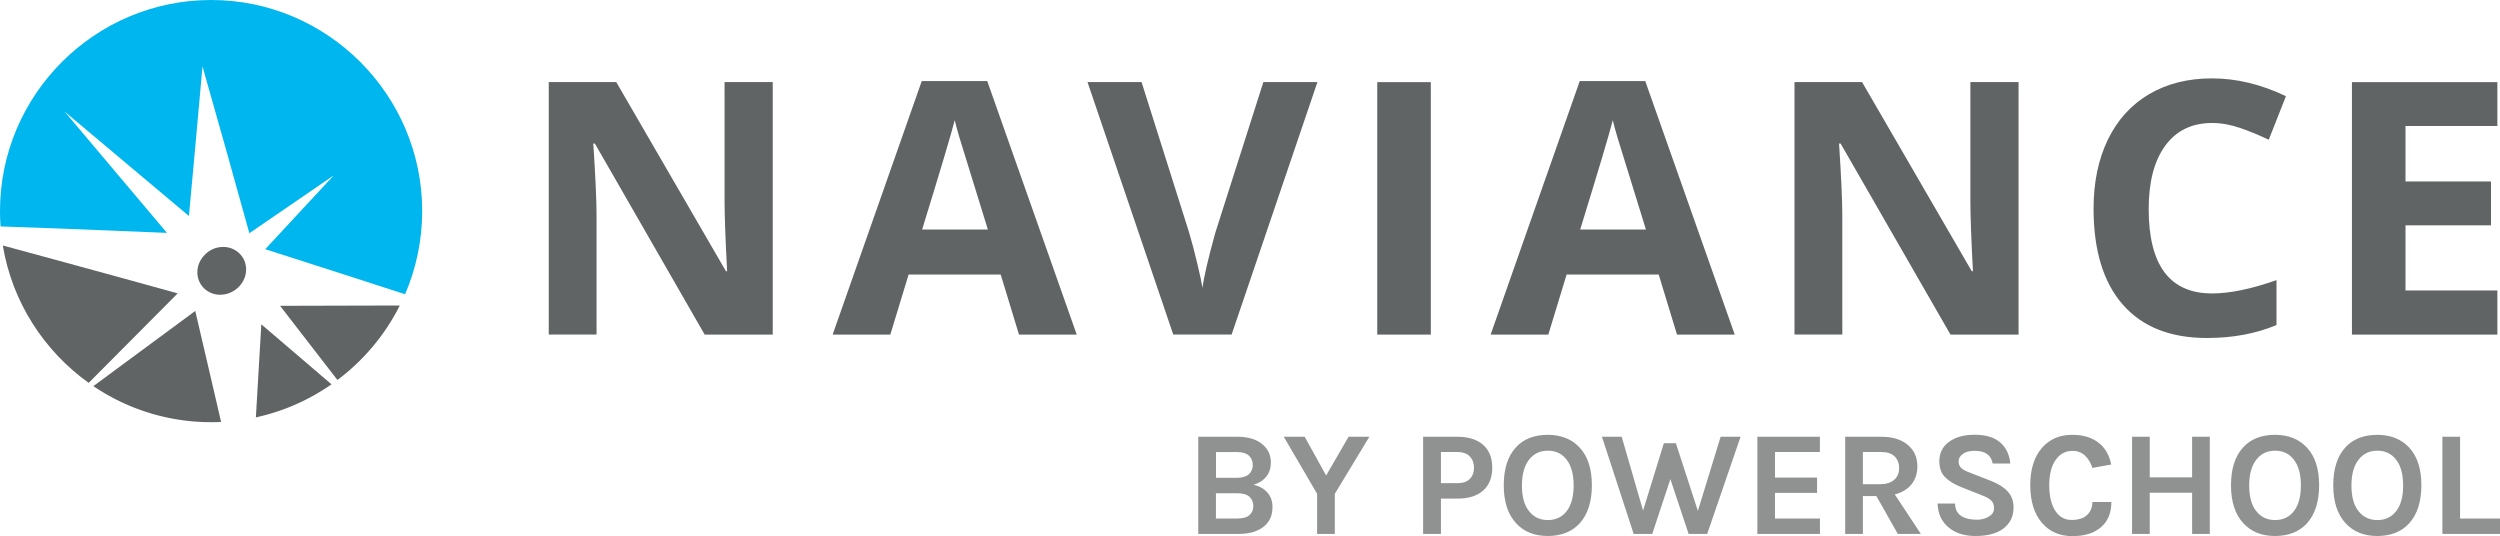 <svg xmlns="http://www.w3.org/2000/svg" xml:space="preserve" id="Layer_1" x="0" y="0" style="enable-background:new 0 0 400 85.76" version="1.1" viewBox="0 0 400 85.76"><style>.st0{fill-rule:evenodd;clip-rule:evenodd}.st0,.st2,.st3{fill:#616465}.st3{opacity:.7}</style><g id="XMLID_77_"><path id="XMLID_84_" d="M14.19 61.26C7.03 56.14 1.94 48.3.45 39.28c3.03.82 6 1.63 8.91 2.42 6.63 1.8 12.98 3.56 19.07 5.24-4.36 4.4-9.1 9.15-14.24 14.32" class="st0"/><path id="XMLID_83_" d="M35.37 67.51a33.55 33.55 0 0 1-20.43-5.73l16.3-12.03c1.33 5.7 2.72 11.62 4.13 17.76" class="st0"/><path id="XMLID_81_" d="M53.04 61.49a33.57 33.57 0 0 1-12.1 5.29l.87-14.89 11.23 9.6" class="st0"/><path id="XMLID_80_" d="M63.97 48.88a34.06 34.06 0 0 1-9.98 11.92l-9.18-11.87 19.16-.05" class="st0"/><path id="XMLID_79_" d="M33.78 0c18.6 0 33.77 15.17 33.77 33.77 0 4.72-.98 9.22-2.74 13.31l-7.77-2.52-14.6-4.69L53.4 28.06l-13.5 9.25L36 23.34l-3.6-12.71-1.04 11.59-1.13 12.34-19.9-16.72 16.38 19.42-17.3-.7c-3.02-.11-6.13-.22-9.32-.33C.03 35.42 0 34.6 0 33.77 0 15.17 15.17 0 33.78 0" style="fill-rule:evenodd;clip-rule:evenodd;fill:#00b6ef"/><path id="XMLID_78_" d="M35.32 39.53c1.03-.1 2.05.21 2.79.84.78.65 1.27 1.63 1.27 2.76-.01 1.16-.54 2.21-1.38 2.96-.82.73-1.9 1.13-3.03 1.06a3.626 3.626 0 0 1-2.57-1.29c-.58-.69-.88-1.6-.81-2.57.07-.96.5-1.83 1.15-2.5.66-.69 1.54-1.16 2.58-1.26" class="st0"/></g><path d="M123.64 53.54h-10.89L95.18 22.97h-.25c.35 5.4.52 9.25.52 11.55v19.01H87.8v-40.4h10.8l17.55 30.26h.19c-.28-5.25-.41-8.96-.41-11.14V13.13h7.71v40.41zM163.04 53.54l-2.93-9.62h-14.73l-2.93 9.62h-9.23l14.26-40.57h10.48l14.32 40.57h-9.24zm-4.98-16.81c-2.71-8.72-4.23-13.64-4.57-14.79-.34-1.14-.58-2.05-.73-2.71-.61 2.36-2.35 8.19-5.22 17.49h10.52zM202.14 13.13h8.65l-13.73 40.4h-9.34L174 13.13h8.65l7.6 24.04c.42 1.42.86 3.07 1.31 4.96.45 1.89.73 3.2.84 3.94.2-1.69.89-4.66 2.07-8.9l7.67-24.04zM220.36 53.54v-40.4h8.57v40.4h-8.57zM268.32 53.54l-2.93-9.62h-14.73l-2.93 9.62h-9.23l14.26-40.57h10.48l14.32 40.57h-9.24zm-4.97-16.81c-2.71-8.72-4.23-13.64-4.57-14.79-.34-1.14-.58-2.05-.73-2.71-.61 2.36-2.35 8.19-5.22 17.49h10.52zM322.97 53.54h-10.89L294.5 22.97h-.25c.35 5.4.52 9.25.52 11.55v19.01h-7.65v-40.4h10.81l17.55 30.26h.19c-.28-5.25-.41-8.96-.41-11.14V13.13h7.71v40.41zM353.93 19.68c-3.22 0-5.72 1.21-7.49 3.63-1.77 2.42-2.65 5.8-2.65 10.13 0 9.01 3.38 13.51 10.14 13.51 2.84 0 6.27-.71 10.31-2.13v7.19c-3.32 1.38-7.02 2.07-11.11 2.07-5.88 0-10.37-1.78-13.49-5.35-3.11-3.56-4.67-8.68-4.67-15.35 0-4.2.76-7.88 2.29-11.04 1.53-3.16 3.73-5.58 6.59-7.27 2.87-1.69 6.22-2.53 10.07-2.53 3.92 0 7.87.95 11.83 2.85L363 22.36c-1.51-.72-3.03-1.35-4.56-1.88-1.54-.53-3.04-.8-4.51-.8zM399.58 53.54h-23.27v-40.4h23.27v7.02h-14.7v8.87h13.68v7.02h-13.68v10.42h14.7v7.07z" class="st2"/><path d="M191.72 69.88H198c1.72 0 3.06.41 4 1.22.89.75 1.34 1.72 1.34 2.9 0 .88-.24 1.63-.73 2.25-.49.62-1.17 1.06-2.05 1.32.88.18 1.61.57 2.18 1.19.57.62.86 1.4.86 2.36 0 1.92-.95 3.23-2.85 3.93-.72.26-1.63.38-2.73.38h-6.3V69.88zm2.82 6.57h3.33c.85 0 1.48-.18 1.92-.55.43-.37.65-.87.65-1.5s-.21-1.13-.63-1.51c-.42-.38-1.06-.56-1.9-.56h-3.35v4.12zm3.4 6.51c.91 0 1.57-.18 1.98-.55.41-.37.61-.86.61-1.46s-.21-1.1-.63-1.47c-.42-.38-1.07-.56-1.95-.56h-3.4v4.05h3.39zM208.75 69.88l3.43 6.2 3.59-6.2h3.33l-5.53 9.13v6.42h-2.83v-6.42l-5.34-9.13h3.35zM237.29 71.16c.98.86 1.47 2.08 1.47 3.67s-.49 2.81-1.47 3.67-2.35 1.28-4.11 1.28h-2.63v5.65h-2.85V69.88h5.49c1.75 0 3.12.43 4.1 1.28zm-4.11 6.15c.88 0 1.54-.23 1.99-.69.45-.46.67-1.06.67-1.79s-.22-1.32-.67-1.8c-.45-.47-1.11-.71-1.99-.71h-2.63v4.98h2.63zM247.66 69.57c1.04 0 1.99.17 2.85.51s1.61.85 2.23 1.52c1.31 1.41 1.96 3.42 1.96 6.04 0 2.63-.66 4.67-1.96 6.11-1.25 1.34-2.95 2.01-5.1 2.01-2.14 0-3.83-.69-5.08-2.06-1.31-1.42-1.96-3.44-1.96-6.06 0-2.65.66-4.68 1.96-6.08 1.22-1.33 2.92-1.99 5.1-1.99zm4.12 8.11c0-1.78-.37-3.15-1.11-4.12-.74-.97-1.74-1.45-3.01-1.45-1.26 0-2.27.48-3.02 1.45s-1.13 2.34-1.13 4.12c0 1.78.37 3.15 1.13 4.1.75.95 1.76 1.43 3.02 1.43s2.26-.48 3.01-1.43c.73-.95 1.11-2.32 1.11-4.1zM259.47 69.88l3.42 11.81 3.33-10.78h1.92l3.52 10.83 3.64-11.86h3.19l-5.34 15.55h-2.97l-2.92-8.77-2.9 8.77h-2.97l-5.08-15.55h3.16zM281.17 69.88h10.01v2.44H284v4.1h6.73v2.44H284v4.1h7.19v2.47h-10.01V69.88zM306.78 74.65c0 1.1-.31 2.04-.93 2.83-.62.78-1.52 1.32-2.68 1.63l4.17 6.32h-3.69l-3.43-6.06h-2.16v6.06h-2.83V69.88h5.75c1.84 0 3.27.44 4.29 1.32 1.01.85 1.51 2 1.51 3.45zm-6.06 2.83c1.04 0 1.82-.24 2.35-.71s.79-1.09.79-1.87c0-.77-.24-1.4-.72-1.87-.48-.47-1.2-.71-2.16-.71h-2.92v5.15h2.66zM318.83 74.17c-.25-1.36-1.21-2.04-2.87-2.04-.81 0-1.45.16-1.9.49-.45.33-.68.72-.68 1.19 0 .46.15.83.44 1.09.3.26.75.51 1.38.73l3.38 1.32c1.15.45 2.04 1.01 2.66 1.69.62.68.93 1.53.93 2.55 0 1.41-.53 2.52-1.58 3.34-1.05.82-2.55 1.23-4.5 1.23-1.72 0-3.12-.42-4.19-1.27-1.2-.93-1.83-2.24-1.89-3.93h2.8c0 1.28.66 2.08 1.99 2.42.4.11.93.17 1.58.17s1.26-.16 1.82-.49c.56-.33.84-.77.84-1.32s-.15-.98-.46-1.27c-.3-.3-.8-.57-1.49-.83L314 78.02c-1.2-.46-2.12-1.01-2.75-1.63-.64-.62-.96-1.49-.96-2.59 0-1.29.5-2.32 1.51-3.07 1.02-.78 2.41-1.17 4.16-1.17s3.1.4 4.05 1.21c.95.81 1.5 1.94 1.64 3.39h-2.82zM331.53 69.57c.96 0 1.79.12 2.49.35.7.23 1.31.56 1.82.97 1.01.81 1.66 1.96 1.96 3.43l-3.02.55c-.25-.81-.65-1.47-1.18-1.98-.54-.5-1.2-.75-2-.75-1.09 0-1.97.45-2.64 1.37-.72.99-1.08 2.36-1.08 4.11 0 1.75.32 3.11.96 4.1.64.98 1.51 1.47 2.61 1.47s1.93-.27 2.49-.8c.56-.54.84-1.23.84-2.07h3.04c0 1.74-.55 3.09-1.67 4.04-1.11.95-2.63 1.42-4.56 1.42-2.06 0-3.7-.72-4.91-2.16-1.23-1.47-1.84-3.47-1.84-5.99 0-2.56.63-4.55 1.89-5.99 1.22-1.38 2.82-2.07 4.8-2.07zM343.96 69.88v6.49h6.78v-6.49h2.83v15.55h-2.83v-6.59h-6.78v6.59h-2.83V69.88h2.83zM364.02 69.57c1.04 0 1.99.17 2.85.51s1.61.85 2.23 1.52c1.31 1.41 1.96 3.42 1.96 6.04 0 2.63-.66 4.67-1.96 6.11-1.25 1.34-2.95 2.01-5.1 2.01-2.14 0-3.83-.69-5.08-2.06-1.31-1.42-1.96-3.44-1.96-6.06 0-2.65.66-4.68 1.96-6.08 1.22-1.33 2.92-1.99 5.1-1.99zm4.12 8.11c0-1.78-.37-3.15-1.11-4.12-.74-.97-1.74-1.45-3.01-1.45-1.26 0-2.27.48-3.02 1.45s-1.13 2.34-1.13 4.12c0 1.78.37 3.15 1.13 4.1.75.95 1.76 1.43 3.02 1.43s2.26-.48 3.01-1.43c.73-.95 1.11-2.32 1.11-4.1zM380.38 69.57c1.04 0 1.99.17 2.85.51s1.61.85 2.23 1.52c1.31 1.41 1.96 3.42 1.96 6.04 0 2.63-.66 4.67-1.96 6.11-1.25 1.34-2.95 2.01-5.1 2.01-2.14 0-3.83-.69-5.08-2.06-1.31-1.42-1.96-3.44-1.96-6.06 0-2.65.66-4.68 1.96-6.08 1.23-1.33 2.93-1.99 5.1-1.99zm4.12 8.11c0-1.78-.37-3.15-1.11-4.12-.74-.97-1.75-1.45-3.01-1.45-1.26 0-2.27.48-3.02 1.45s-1.13 2.34-1.13 4.12c0 1.78.37 3.15 1.13 4.1.75.95 1.76 1.43 3.02 1.43s2.27-.48 3.01-1.43c.74-.95 1.11-2.32 1.11-4.1zM393.6 82.96h6.4v2.47h-9.22V69.88h2.83v13.08z" class="st3"/></svg>